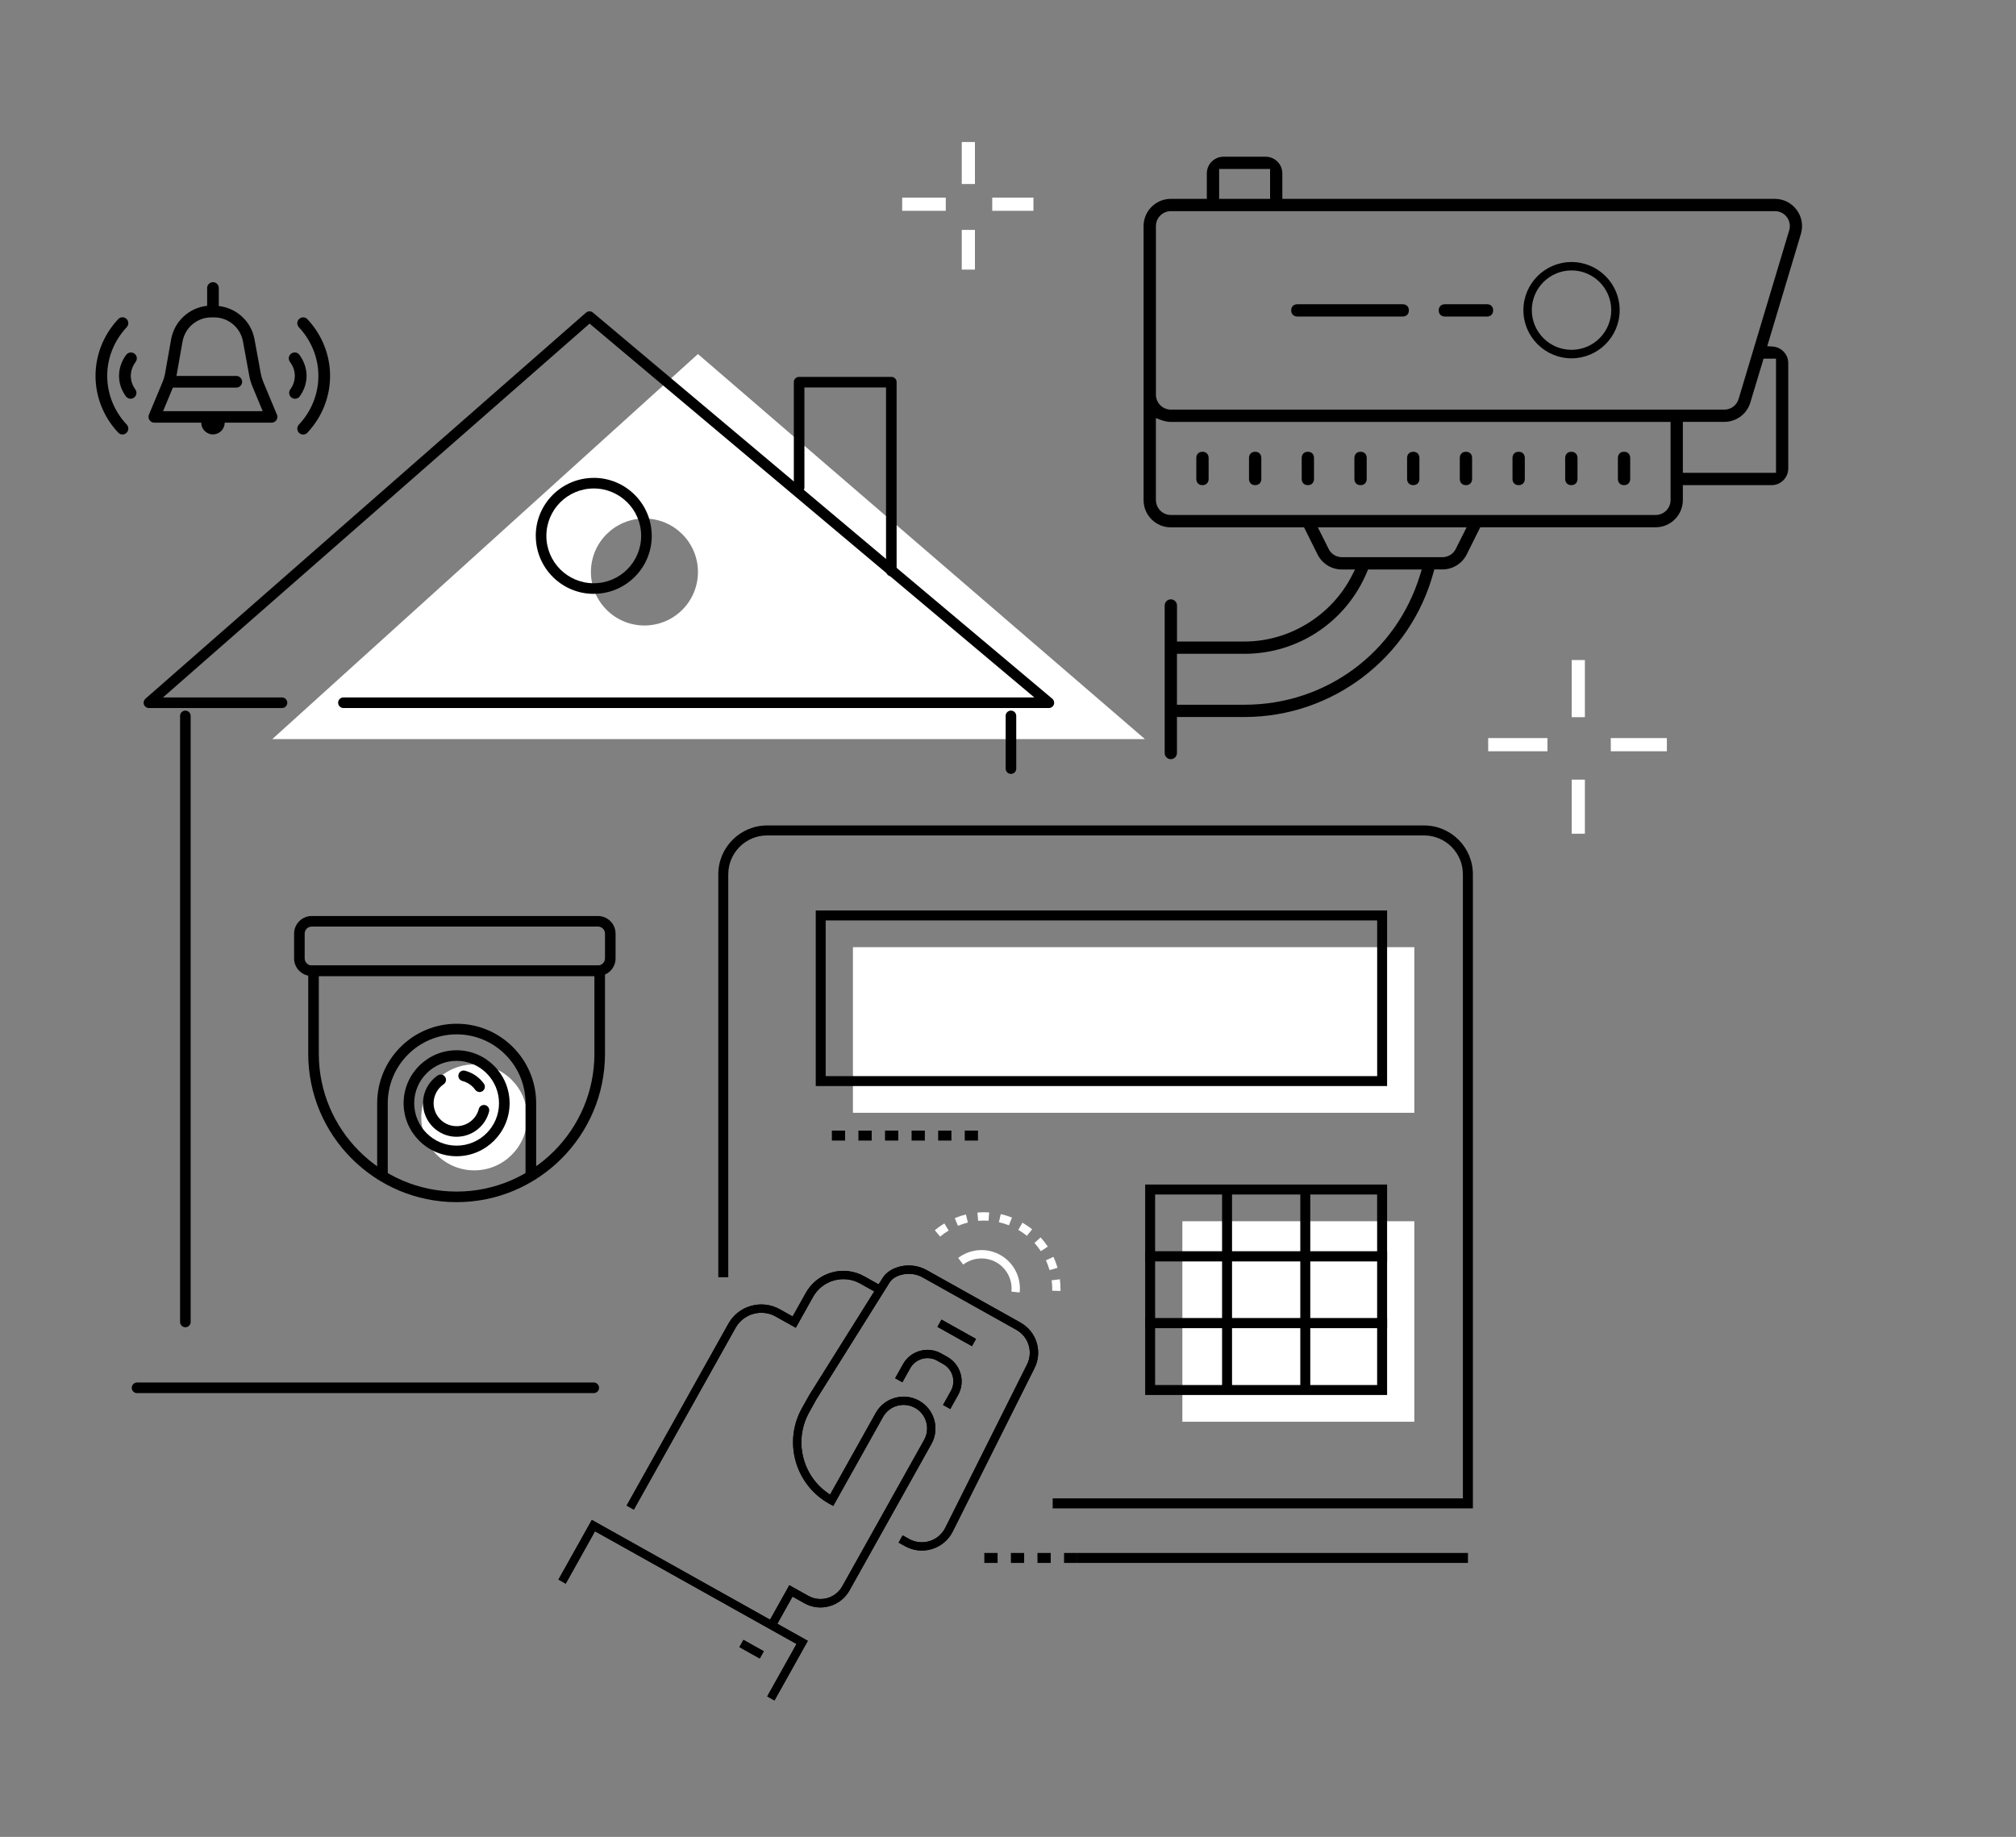 <?xml version="1.0" encoding="UTF-8"?>
<svg xmlns="http://www.w3.org/2000/svg" xmlns:xlink="http://www.w3.org/1999/xlink" id="uuid-bd73b2df-ebe2-47d6-bfee-56d56771c4d4" data-name="Layer 3" width="619" height="564" viewBox="0 0 619 564">
  <rect x="0" y="0" width="619" height="564" fill="#808080" stroke="none"/>
  <defs>
    <style>
      .uuid-80ec3057-a855-48ab-9e4e-7514fba7f991, .uuid-2355efc3-1f2b-4696-8168-b0b69857d3e1 {
        fill: none;
      }

      .uuid-a7839d51-f9e3-46d9-9f03-2e41849c838e {
        fill: #fff;
      }

      .uuid-6c707543-46f8-472e-ba68-f66897bc40b1 {
        clip-path: url(#uuid-a37084f3-3fe1-4378-8a0e-7de1a5d21028);
      }

      .uuid-2355efc3-1f2b-4696-8168-b0b69857d3e1 {
        clip-rule: evenodd;
      }

      .uuid-d8826237-734f-4555-8991-e0a962876a24 {
        clip-path: url(#uuid-d0595db4-1a9a-4d7a-b2b7-8ffc51e72844);
      }

      .uuid-868d5ddd-4602-4e42-a989-8f41c82b3cce {
        clip-path: url(#uuid-77983579-6deb-43ad-8074-fd2b7480aac8);
      }

      .uuid-1543d406-986a-4d32-9136-21d3733fdac6 {
        clip-path: url(#uuid-e0705bfc-e5d6-4b4b-8745-367a84aa0102);
      }

      .uuid-bbcdf1ed-d352-475c-b8f3-dd105ef933f7 {
        clip-path: url(#uuid-c00decc0-8953-4f98-a07d-871c3fccdb1f);
      }

      .uuid-a4c6959d-4af5-442f-86a4-dae297db56f1 {
        clip-path: url(#uuid-cb9eb601-f048-4c9f-9a82-545283ac76c8);
      }
    </style>
    <clipPath id="uuid-77983579-6deb-43ad-8074-fd2b7480aac8">
      <path class="uuid-2355efc3-1f2b-4696-8168-b0b69857d3e1" d="M291.77,432.62l-2.22-1.24,2.4-4.29c.8-1.42,.98-3.06,.54-4.62-.44-1.56-1.47-2.86-2.89-3.65l-1.87-1.05c-1.42-.8-3.06-.98-4.61-.54-1.56,.44-2.86,1.47-3.65,2.89l-2.4,4.29-2.22-1.24,2.4-4.29c1.12-2.01,2.97-3.47,5.18-4.09,2.21-.63,4.54-.35,6.55,.77l1.87,1.05c2.01,1.12,3.47,2.97,4.09,5.18,.62,2.22,.35,4.54-.77,6.55l-2.4,4.29h.01Z"></path>
    </clipPath>
    <clipPath id="uuid-d0595db4-1a9a-4d7a-b2b7-8ffc51e72844">
      <path class="uuid-2355efc3-1f2b-4696-8168-b0b69857d3e1" d="M194.62,463.51l-2.22-1.24,31.23-55.81c1.51-2.71,3.99-4.67,6.97-5.5,2.98-.84,6.12-.47,8.83,1.04l3.94,2.2,4.06-7.25c3.55-6.34,11.6-8.62,17.93-5.07l5.25,2.94-1.24,2.22-5.25-2.94c-5.11-2.86-11.6-1.02-14.47,4.09l-5.31,9.49-6.16-3.45c-2.12-1.19-4.56-1.47-6.89-.81-2.33,.66-4.26,2.18-5.45,4.3l-31.23,55.81h.01Z"></path>
    </clipPath>
    <clipPath id="uuid-cb9eb601-f048-4c9f-9a82-545283ac76c8">
      <path class="uuid-2355efc3-1f2b-4696-8168-b0b69857d3e1" d="M237.84,500.02l-2.22-1.24,6.74-12.05,5.84,3.26c1.78,1,3.84,1.24,5.81,.69,1.97-.55,3.6-1.85,4.6-3.63l25.13-44.93c.94-1.69,1.17-3.64,.65-5.5-.53-1.86-1.74-3.4-3.42-4.34-3.48-1.94-7.9-.7-9.84,2.78l-15.29,27.32-1.29-.71c-5.03-2.82-8.66-7.42-10.23-12.96-1.56-5.54-.88-11.37,1.94-16.4l2.27-4.05,22.54-35.96c2.18-3.44,8.4-5.16,13.46-2.33l28.79,16.11c5,2.79,6.88,8.98,4.27,14.09l-25.07,50.1c-1.32,2.6-3.59,4.5-6.38,5.35-2.79,.85-5.73,.53-8.27-.89l-1.96-1.09,1.24-2.22,1.96,1.09c1.93,1.08,4.17,1.32,6.28,.67,2.12-.65,3.84-2.09,4.84-4.06l25.07-50.1c1.98-3.88,.55-8.59-3.24-10.71l-28.79-16.11c-3.72-2.09-8.55-.9-10.06,1.47l-22.5,35.91-2.22,3.99c-2.48,4.44-3.09,9.57-1.71,14.45,1.28,4.54,4.14,8.37,8.09,10.88l14.02-25.07c2.63-4.71,8.62-6.39,13.32-3.76,2.28,1.28,3.92,3.36,4.64,5.88,.71,2.52,.4,5.15-.88,7.44l-25.13,44.93c-1.33,2.37-3.51,4.1-6.14,4.84-2.62,.74-5.38,.42-7.75-.92l-3.61-2.02-5.5,9.83v-.04Z"></path>
    </clipPath>
    <clipPath id="uuid-c00decc0-8953-4f98-a07d-871c3fccdb1f">
      <polygon class="uuid-2355efc3-1f2b-4696-8168-b0b69857d3e1" points="237.8 522.11 235.57 520.86 244.57 504.77 182.69 470.16 173.7 486.25 171.47 484.99 181.72 466.68 248.04 503.8 237.8 522.11"></polygon>
    </clipPath>
    <clipPath id="uuid-e0705bfc-e5d6-4b4b-8745-367a84aa0102">
      <rect class="uuid-80ec3057-a855-48ab-9e4e-7514fba7f991" x="229.5" y="502.78" width="2.55" height="7.16" transform="translate(-323.8 460.49) rotate(-60.77)"></rect>
    </clipPath>
    <clipPath id="uuid-a37084f3-3fe1-4378-8a0e-7de1a5d21028">
      <rect class="uuid-80ec3057-a855-48ab-9e4e-7514fba7f991" x="292.48" y="403.18" width="2.55" height="12.14" transform="translate(-206.83 465.76) rotate(-60.77)"></rect>
    </clipPath>
  </defs>
  <path d="M37.54,97.42c-.46,.01-.92,.2-1.25,.57-4.49,4.79-6.96,10.98-6.96,17.42s2.47,12.63,6.96,17.42c.35,.38,.84,.57,1.31,.57,.44,0,.89-.16,1.23-.49,.73-.67,.76-1.82,.08-2.55-3.87-4.11-5.99-9.43-5.99-14.95s2.13-10.84,5.99-14.95c.67-.73,.65-1.86-.08-2.55-.36-.34-.82-.5-1.29-.49h.01Z"></path>
  <path d="M50.09,126.21l2.99-7.2h19.48c1,0,1.79-.81,1.79-1.79s-.81-1.79-1.79-1.79h-18.39s.03-.08,.03-.11l1.85-10.45c.77-4.3,4.49-7.42,8.86-7.42h.84c4.34,0,8.06,3.1,8.85,7.38l1.94,10.56c.2,1.12,.54,2.24,.98,3.3l3.14,7.55h-30.57v-.03Zm34.94,1.11l-4.18-10.03c-.34-.84-.61-1.7-.77-2.58l-1.94-10.56c-1.01-5.5-5.51-9.57-10.96-10.19v-5.53c0-1-.81-1.79-1.79-1.79s-1.79,.81-1.79,1.79v5.47c-5.51,.58-10.07,4.73-11.06,10.31l-1.85,10.45c-.16,.9-.42,1.79-.78,2.64l-4.17,9.99c-.23,.55-.18,1.19,.16,1.69,.34,.5,.89,.8,1.5,.8h14.39c0,1.98,1.62,3.6,3.6,3.6s3.6-1.62,3.6-3.6h14.39c.61,0,1.16-.3,1.5-.8,.34-.5,.39-1.13,.16-1.69h0Z"></path>
  <path d="M93.13,97.44c-.46-.01-.92,.15-1.28,.49-.73,.67-.76,1.82-.08,2.55,3.86,4.11,5.99,9.43,5.99,14.95s-2.13,10.84-5.99,14.95c-.67,.73-.65,1.86,.08,2.55,.35,.32,.8,.49,1.23,.49,.49,0,.96-.19,1.31-.57,4.49-4.79,6.96-10.98,6.96-17.42s-2.47-12.63-6.96-17.42c-.34-.36-.8-.55-1.25-.57Z"></path>
  <path d="M39.94,108.24c-.46,.07-.89,.31-1.19,.7-1.44,1.94-2.2,4.17-2.2,6.45s.71,4.38,2.08,6.28c.35,.49,.9,.76,1.46,.76,.36,0,.73-.11,1.05-.34,.81-.58,1-1.7,.42-2.51-.93-1.31-1.4-2.71-1.4-4.18s.5-2.97,1.5-4.3c.59-.8,.43-1.93-.38-2.52-.39-.3-.88-.4-1.33-.32h0Z"></path>
  <path d="M90.73,108.24c-.46-.07-.93,.04-1.33,.34-.8,.59-.97,1.71-.38,2.52,1,1.33,1.5,2.79,1.5,4.3s-.47,2.89-1.4,4.18c-.58,.81-.39,1.93,.42,2.51,.32,.23,.69,.34,1.05,.34,.57,0,1.11-.26,1.46-.76,1.36-1.9,2.08-4.07,2.08-6.28s-.77-4.5-2.2-6.45c-.3-.4-.73-.65-1.19-.71h0Z"></path>
  <path d="M398.38,97.19c-1.17,0-1.93-.74-1.93-1.89s.76-1.89,1.93-1.89h32.28c1.17,0,1.93,.74,1.93,1.89s-.76,1.89-1.93,1.89h-32.28Zm45.3,0c-1.17,0-1.93-.74-1.93-1.89s.76-1.89,1.93-1.89h12.86c1.17,0,1.93,.74,1.93,1.89s-.76,1.89-1.93,1.89h-12.86Zm38.85-14.16c-6.73,0-12.2,5.47-12.2,12.19s5.47,12.19,12.2,12.19,12.19-5.47,12.19-12.19-5.47-12.19-12.19-12.19Zm0,26.99c-8.14,0-14.78-6.63-14.78-14.79s6.63-14.78,14.78-14.78,14.78,6.63,14.78,14.78-6.63,14.79-14.78,14.79Zm-113.32,38.94c-1.31,0-1.89-.94-1.89-1.89v-6.47c0-.94,.58-1.89,1.89-1.89s1.89,.94,1.89,1.89v6.47c0,.94-.58,1.89-1.89,1.89Zm16.18,0c-1.31,0-1.89-.94-1.89-1.89v-6.47c0-.94,.58-1.89,1.89-1.89s1.89,.94,1.89,1.89v6.47c0,.94-.58,1.89-1.89,1.89Zm16.18,0c-1.31,0-1.89-.94-1.89-1.89v-6.47c0-.94,.58-1.89,1.89-1.89s1.89,.94,1.89,1.89v6.47c0,.94-.58,1.89-1.89,1.89Zm16.18,0c-1.31,0-1.89-.94-1.89-1.89v-6.47c0-.94,.58-1.89,1.89-1.89s1.89,.94,1.89,1.89v6.47c0,.94-.58,1.89-1.89,1.89Zm16.18,0c-1.31,0-1.89-.94-1.89-1.89v-6.47c0-.94,.58-1.89,1.89-1.89s1.89,.94,1.89,1.89v6.47c0,.94-.58,1.89-1.89,1.89Zm16.18,0c-1.31,0-1.89-.94-1.89-1.89v-6.47c0-.94,.58-1.89,1.89-1.89s1.89,.94,1.89,1.89v6.47c0,.94-.58,1.89-1.89,1.89Zm16.18,0c-1.31,0-1.89-.94-1.89-1.89v-6.47c0-.94,.58-1.89,1.89-1.89s1.89,.94,1.89,1.89v6.47c0,.94-.58,1.89-1.89,1.89Zm16.18,0c-1.31,0-1.89-.94-1.89-1.89v-6.47c0-.94,.58-1.89,1.89-1.89s1.89,.94,1.89,1.89v6.47c0,.94-.58,1.89-1.89,1.89Zm16.18,0c-1.31,0-1.89-.94-1.89-1.89v-6.47c0-.94,.58-1.89,1.89-1.89s1.89,.94,1.89,1.89v6.47c0,.94-.58,1.89-1.89,1.89Zm-124.32-87.91h15.64v-9.17h-15.64v9.17Zm-14.83,3.78c-2.53,0-4.58,2.06-4.58,4.58v51.78c0,2.52,2.06,4.58,4.58,4.58h169.93c2.05,0,3.82-1.32,4.4-3.28l15.53-51.76c.42-1.4,.15-2.89-.71-4.05-.85-1.17-2.2-1.85-3.68-1.85h-185.47Zm157.22,80.35h28.59v-35.06h-3.82l-4.05,13.44c-1.07,3.57-4.29,5.97-8.01,5.97h-12.72v15.64Zm-161.8,8.36c0,2.52,2.06,4.58,4.58,4.58h148.86c2.52,0,4.58-2.06,4.58-4.58v-24h-153.44c-.9,0-1.83-.18-2.78-.51l-1.81-.66v25.17Zm53.03,15.01c.77,1.55,2.33,2.52,4.09,2.52h30.85c1.75,0,3.32-.97,4.09-2.53l3.33-6.63h-45.68l3.33,6.65Zm-46.56,47.83h20.76c24.93,0,46.57-15.99,53.85-39.79l.54-1.74h-16.48l-.35,.82c-6.36,15.22-21.1,25.07-37.57,25.07h-20.76v15.64Zm-1.89,16.72c-1.04,0-1.89-.85-1.89-1.89v-45.3c0-1.04,.85-1.89,1.89-1.89s1.89,.85,1.89,1.89v11.06h20.76c13.7,0,26.62-7.91,32.89-20.14l1.01-1.97h-4.02c-3.18,0-6.05-1.77-7.48-4.61l-4.15-8.33h-40.91c-4.61,0-8.36-3.75-8.36-8.36V69.42c0-4.61,3.75-8.36,8.36-8.36h11.06v-7.82c0-2.83,2.29-5.12,5.12-5.12h12.94c2.83,0,5.12,2.29,5.12,5.12v7.82h151.22c2.66,0,5.11,1.23,6.7,3.37,1.59,2.13,2.06,4.83,1.31,7.38l-10.34,34.48,1.69,.11c2.67,.18,4.76,2.41,4.76,5.08v32.36c0,2.83-2.29,5.12-5.12,5.12h-27.24v4.58c0,4.61-3.75,8.36-8.36,8.36h-53.85l-4.15,8.33c-1.44,2.85-4.3,4.61-7.48,4.61h-2.48l-.27,1c-7.08,26.09-30.92,44.31-57.98,44.31h-20.76v11.06c0,1.04-.85,1.89-1.89,1.89h.03Z"></path>
  <path d="M42.08,427.74H182.31v-3.25H42.08v3.25Zm140.23,0c.9,0,1.63-.73,1.63-1.63s-.73-1.63-1.63-1.63v3.25Zm-140.23-3.25c-.9,0-1.63,.73-1.63,1.63s.73,1.63,1.63,1.63v-3.25Z"></path>
  <path class="uuid-a7839d51-f9e3-46d9-9f03-2e41849c838e" d="M197.87,192.05c-9.07,0-16.43-7.35-16.43-16.42s7.35-16.42,16.43-16.42,16.43,7.35,16.43,16.42-7.35,16.42-16.43,16.42Zm16.43-83.35L83.6,226.94H351.55L214.29,108.7Z"></path>
  <path d="M58.54,405.89V219.81h-3.25v186.07h3.25Zm0-186.07c0-.9-.73-1.63-1.63-1.63s-1.63,.73-1.63,1.63h3.25Zm-3.25,186.07c0,.9,.73,1.63,1.63,1.63s1.63-.73,1.63-1.63h-3.25Z"></path>
  <path d="M322.05,214.14H105.45v3.25h216.6v-3.25ZM179.96,98.47l141.05,118.55,2.09-2.49L182.05,95.97l-2.09,2.49ZM46.79,216.99L182.07,98.44l-2.14-2.45L44.65,214.54l2.14,2.45Zm39.78-2.85H45.72v3.25h40.86v-3.25Zm18.88,0c-.9,0-1.63,.73-1.63,1.63s.73,1.63,1.63,1.63v-3.25Zm216.6,1.63v1.63c.68,0,1.29-.43,1.53-1.07,.23-.64,.04-1.36-.48-1.8l-1.05,1.25ZM181,97.22l1.05-1.25c-.62-.52-1.52-.51-2.12,.02l1.07,1.22ZM45.72,215.77l-1.07-1.22c-.51,.45-.69,1.16-.45,1.8,.24,.63,.85,1.05,1.52,1.05v-1.63Zm40.86,1.63c.9,0,1.63-.73,1.63-1.63s-.73-1.63-1.63-1.63v3.25Z"></path>
  <path d="M272.05,117.34v57.98h3.25v-57.98h-3.25Zm-26.69,1.63h28.32v-3.25h-28.32v3.25Zm1.63,30.73v-32.36h-3.25v32.36h3.25Zm25.06,25.62c0,.9,.73,1.63,1.63,1.63s1.63-.73,1.63-1.63h-3.25Zm1.63-57.98h1.63c0-.9-.73-1.63-1.63-1.63v1.63Zm-28.32,0v-1.63c-.9,0-1.63,.73-1.63,1.63h1.63Zm-1.63,32.36c0,.9,.73,1.63,1.63,1.63s1.63-.73,1.63-1.63h-3.25Z"></path>
  <path d="M182.31,149.98c8.04,0,14.55,6.52,14.55,14.55h3.25c0-9.83-7.97-17.81-17.81-17.81v3.25Zm-14.55,14.55c0-8.04,6.52-14.55,14.55-14.55v-3.25c-9.83,0-17.81,7.97-17.81,17.81h3.25Zm14.55,14.55c-8.04,0-14.55-6.52-14.55-14.55h-3.25c0,9.83,7.97,17.81,17.81,17.81v-3.25Zm14.55-14.55c0,8.04-6.52,14.55-14.55,14.55v3.25c9.83,0,17.81-7.97,17.81-17.81h-3.25Z"></path>
  <path d="M308.78,219.81v16.18h3.25v-16.18h-3.25Zm0,16.18c0,.9,.73,1.63,1.63,1.63s1.63-.73,1.63-1.63h-3.25Zm3.25-16.18c0-.9-.73-1.63-1.63-1.63s-1.63,.73-1.63,1.63h3.25Z"></path>
  <path d="M291.77,432.62l-2.22-1.24,2.4-4.29c.8-1.42,.98-3.06,.54-4.62-.44-1.56-1.47-2.86-2.89-3.65l-1.87-1.05c-1.42-.8-3.06-.98-4.61-.54-1.56,.44-2.86,1.47-3.65,2.89l-2.4,4.29-2.22-1.24,2.4-4.29c1.12-2.01,2.97-3.47,5.18-4.09,2.21-.63,4.54-.35,6.55,.77l1.87,1.05c2.01,1.12,3.47,2.97,4.09,5.18,.62,2.22,.35,4.54-.77,6.55l-2.4,4.29h.01Z"></path>
  <g class="uuid-868d5ddd-4602-4e42-a989-8f41c82b3cce">
    <path d="M291.76,433.71h.01v-2.17h-.01v2.17Zm1.45-5.9l-2.4,4.29,1.89,1.06,2.4-4.29-1.89-1.06Zm.67-5.73c.54,1.95,.31,3.98-.67,5.73l1.9,1.06c1.26-2.26,1.56-4.87,.87-7.37l-2.09,.58Zm-3.57-4.52c1.76,.98,3.03,2.59,3.57,4.52l2.09-.59c-.7-2.49-2.34-4.57-4.6-5.83l-1.06,1.9Zm-1.88-1.05l1.87,1.05,1.06-1.89-1.87-1.05-1.06,1.89Zm-5.72-.67c1.93-.55,3.96-.31,5.73,.67l1.06-1.9c-2.26-1.26-4.89-1.58-7.38-.86l.6,2.09Zm-4.53,3.57c.98-1.76,2.59-3.03,4.52-3.57l-.59-2.09c-2.49,.7-4.57,2.34-5.83,4.6l1.9,1.06Zm-2.4,4.29l2.4-4.29-1.89-1.06-2.4,4.29,1.89,1.06Zm1.81-.24l-2.22-1.24-1.06,1.89,2.22,1.24,1.06-1.89Zm.93-3.87l-2.4,4.29,1.89,1.06,2.4-4.29-1.89-1.06Zm4.3-3.4c-1.84,.52-3.37,1.73-4.3,3.4l1.89,1.06c.66-1.17,1.72-2.01,3.01-2.37l-.59-2.09Zm5.44,.64c-1.67-.94-3.61-1.16-5.44-.64l.6,2.09c1.27-.37,2.62-.21,3.78,.44l1.06-1.89Zm1.87,1.05l-1.87-1.05-1.06,1.89,1.87,1.05,1.06-1.89Zm3.4,4.3c-.52-1.84-1.73-3.37-3.4-4.3l-1.06,1.89c1.17,.66,2.01,1.72,2.37,3.01l2.09-.59Zm-.64,5.45c.94-1.67,1.16-3.61,.64-5.45l-2.09,.59c.37,1.29,.21,2.64-.44,3.8l1.89,1.06Zm-2.4,4.29l2.4-4.29-1.89-1.06-2.4,4.29,1.89,1.06Zm1.81-.24l-2.22-1.24-1.06,1.89,2.22,1.24,1.06-1.89Zm-.54,.95l-.95-.53-.9,1.61h1.85v-1.08Zm2.4-4.29l.95,.53h0s-.95-.53-.95-.53Zm.77-6.55l1.04-.29h0s-1.04,.29-1.04,.29Zm-4.09-5.18l-.53,.95h0s.53-.95,.53-.95Zm-1.87-1.05l.53-.95h0s-.53,.95-.53,.95Zm-6.55-.77l.29,1.04h0s-.3-1.04-.3-1.04Zm-5.18,4.09l.95,.53h0s-.95-.53-.95-.53Zm-2.4,4.29l-.95-.53-.53,.95,.95,.53,.53-.95Zm2.22,1.24l-.53,.95,.95,.53,.53-.95-.95-.53Zm2.4-4.29l-.95-.53h0s.95,.53,.95,.53Zm3.65-2.89l.3,1.04h0s-.3-1.04-.3-1.04Zm4.61,.54l-.53,.95h0s.53-.95,.53-.95Zm1.87,1.05l.53-.95h0s-.53,.95-.53,.95Zm2.35,8.28l-.95-.53h0s.95,.53,.95,.53Zm-2.4,4.29l-.95-.53-.53,.95,.95,.53,.53-.95Zm2.22,1.24v1.08h4.17l-3.64-2.03-.53,.95Z"></path>
  </g>
  <path d="M194.62,463.51l-2.22-1.24,31.23-55.81c1.51-2.71,3.99-4.67,6.97-5.5,2.98-.84,6.12-.47,8.83,1.04l3.94,2.2,4.06-7.25c3.55-6.34,11.6-8.62,17.93-5.07l5.25,2.94-1.24,2.22-5.25-2.94c-5.11-2.86-11.6-1.02-14.47,4.09l-5.31,9.49-6.16-3.45c-2.12-1.19-4.56-1.47-6.89-.81-2.33,.66-4.26,2.18-5.45,4.3l-31.23,55.81h.01Z"></path>
  <g class="uuid-d8826237-734f-4555-8991-e0a962876a24">
    <path d="M195.37,464.3h.01s-1.53-1.55-1.53-1.55h-.01s1.53,1.55,1.53,1.55Zm29.52-57.11l-31.23,55.81,1.89,1.06,31.23-55.81-1.89-1.06Zm6.1-4.82c-2.61,.74-4.77,2.45-6.1,4.81l1.89,1.06c1.05-1.87,2.74-3.21,4.8-3.79l-.59-2.09Zm7.72,.91c-2.37-1.33-5.11-1.65-7.72-.91l.59,2.09c2.06-.58,4.2-.33,6.06,.71l1.06-1.89Zm6.16,3.45l-6.16-3.45-1.06,1.89,6.16,3.45,1.06-1.89Zm3.84-9.08l-5.31,9.49,1.89,1.06,5.31-9.49-1.89-1.06Zm15.94-4.5c-5.63-3.15-12.78-1.13-15.94,4.5l1.89,1.06c2.58-4.59,8.41-6.24,12.99-3.67l1.06-1.89Zm5.25,2.94l-5.25-2.94-1.06,1.89,5.25,2.94,1.06-1.89Zm-.24-1.81l-1.24,2.22,1.89,1.06,1.24-2.22-1.89-1.06Zm-4.83-1.46l5.25,2.94,1.06-1.89-5.25-2.94-1.06,1.89Zm-16.46,4.65c3.25-5.82,10.64-7.91,16.46-4.65l1.06-1.89c-6.86-3.84-15.57-1.37-19.41,5.49l1.89,1.06Zm-4.06,7.25l4.06-7.25-1.89-1.06-4.06,7.25,1.89,1.06Zm-5.41-1.78l3.94,2.2,1.06-1.89-3.94-2.2-1.06,1.89Zm-8.01-.94c2.71-.76,5.55-.43,8.01,.94l1.06-1.9c-2.96-1.65-6.4-2.05-9.65-1.14l.59,2.09Zm-6.32,4.98c1.37-2.46,3.61-4.23,6.32-4.98l-.59-2.09c-3.26,.91-5.97,3.05-7.63,6.02l1.9,1.06Zm-31.23,55.81l31.23-55.81-1.89-1.06-31.23,55.81,1.89,1.06Zm1.81-.24l-2.22-1.24-1.06,1.89,2.22,1.24,1.06-1.89Zm-.54,.96l-.95-.53,1.71,1.3-.77-.77Zm31.23-55.81l-.95-.53h0s.95,.53,.95,.53Zm12.34-3.49l-.53,.95h0s.53-.95,.53-.95Zm6.16,3.45l-.53,.95,.95,.53,.53-.95-.95-.53Zm5.31-9.49l-.95-.53h0s.95,.53,.95,.53Zm14.47-4.09l.53-.95h0s-.53,.95-.53,.95Zm5.25,2.94l-.53,.95,.95,.53,.53-.95-.95-.53Zm1.24-2.22l.95,.53,.53-.95-.94-.53-.53,.95Zm-5.25-2.94l.53-.95h0s-.53,.95-.53,.95Zm-17.93,5.07l-.95-.53h0s.95,.53,.95,.53Zm-4.06,7.25l-.53,.95,.95,.53,.53-.95-.95-.53Zm-3.94-2.2l.53-.95h0s-.53,.95-.53,.95Zm-15.8,4.46l.95,.53h0s-.95-.53-.95-.53Zm-31.23,55.81l-.95-.53-.53,.95,.95,.53,.53-.95Zm2.22,1.24l.77,.77,1.02-1.02-1.26-.7-.53,.95Z"></path>
  </g>
  <path d="M237.84,500.02l-2.22-1.24,6.74-12.05,5.84,3.26c1.78,1,3.84,1.24,5.81,.69,1.97-.55,3.6-1.85,4.6-3.63l25.13-44.93c.94-1.69,1.17-3.64,.65-5.5-.53-1.86-1.74-3.4-3.42-4.34-3.48-1.94-7.9-.7-9.84,2.78l-15.29,27.32-1.29-.71c-5.03-2.82-8.66-7.42-10.23-12.96-1.56-5.54-.88-11.37,1.94-16.4l2.27-4.05,22.54-35.96c2.18-3.44,8.4-5.16,13.46-2.33l28.79,16.11c5,2.79,6.88,8.98,4.27,14.09l-25.07,50.1c-1.32,2.6-3.59,4.5-6.38,5.35-2.79,.85-5.73,.53-8.27-.89l-1.96-1.09,1.24-2.22,1.96,1.09c1.93,1.08,4.17,1.32,6.28,.67s3.84-2.09,4.84-4.06l25.07-50.1c1.98-3.88,.55-8.59-3.24-10.71l-28.79-16.11c-3.72-2.09-8.55-.9-10.06,1.47l-22.5,35.91-2.22,3.99c-2.48,4.44-3.09,9.57-1.71,14.45,1.28,4.54,4.14,8.37,8.09,10.88l14.02-25.07c2.63-4.71,8.62-6.39,13.32-3.76,2.28,1.28,3.92,3.36,4.64,5.88,.71,2.52,.4,5.15-.88,7.44l-25.13,44.93c-1.33,2.37-3.51,4.1-6.14,4.84-2.62,.74-5.38,.42-7.75-.92l-3.61-2.02-5.5,9.83v-.04Z"></path>
  <g class="uuid-a4c6959d-4af5-442f-86a4-dae297db56f1">
    <path d="M238.85,500.4v-.04s-2.04-.69-2.04-.69v.04s2.04,.69,2.04,.69Zm3.53-10.7l-5.5,9.83,1.89,1.06,5.5-9.83-1.89-1.06Zm5.09,1.61l-3.61-2.02-1.06,1.89,3.61,2.02,1.06-1.89Zm6.93,.82c-2.34,.66-4.8,.37-6.93-.82l-1.06,1.89c2.63,1.48,5.69,1.84,8.58,1.02l-.59-2.09Zm5.49-4.33c-1.2,2.13-3.13,3.67-5.48,4.33l.59,2.09c2.91-.82,5.31-2.73,6.79-5.35l-1.89-1.06Zm25.13-44.93l-25.13,44.93,1.89,1.06,25.13-44.93-1.89-1.06Zm.78-6.62c.64,2.24,.36,4.58-.78,6.62l1.89,1.06c1.42-2.54,1.77-5.47,.97-8.27l-2.09,.59Zm-4.13-5.23c2.03,1.14,3.49,2.98,4.13,5.23l2.09-.59c-.79-2.8-2.62-5.11-5.15-6.53l-1.06,1.89Zm-11.84,3.35c2.34-4.18,7.66-5.68,11.85-3.34l1.06-1.89c-5.23-2.92-11.88-1.05-14.8,4.18l1.89,1.06Zm-14.02,25.07l14.02-25.07-1.89-1.06-14.02,25.07,1.89,1.06Zm-10.08-11.12c1.35,4.8,4.38,8.85,8.55,11.5l1.16-1.83c-3.73-2.36-6.42-5.97-7.63-10.26l-2.09,.59Zm1.81-15.28c-2.62,4.69-3.26,10.12-1.81,15.28l2.09-.59c-1.3-4.6-.73-9.45,1.62-13.63l-1.89-1.06Zm2.22-3.99l-2.22,3.99,1.9,1.06,2.22-3.99-1.9-1.06Zm22.53-35.95l-22.5,35.91,1.84,1.15,22.5-35.91-1.84-1.15Zm11.51-1.84c-2.11-1.18-4.51-1.43-6.58-1.06-2.04,.36-3.95,1.36-4.92,2.89l1.83,1.16c.54-.84,1.79-1.62,3.48-1.92,1.65-.29,3.53-.09,5.14,.82l1.06-1.89Zm28.79,16.11l-28.79-16.11-1.06,1.89,28.79,16.11,1.06-1.89Zm3.67,12.15c2.25-4.4,.63-9.74-3.67-12.15l-1.06,1.89c3.28,1.83,4.52,5.9,2.8,9.27l1.93,.99Zm-25.06,50.1l25.07-50.1-1.94-.97-25.07,50.1,1.94,.97Zm-5.49,4.61c2.4-.73,4.36-2.37,5.49-4.61l-1.94-.98c-.86,1.7-2.35,2.95-4.19,3.51l.63,2.07Zm-7.13-.76c2.19,1.22,4.73,1.5,7.13,.76l-.63-2.07c-1.83,.56-3.77,.35-5.44-.58l-1.06,1.89Zm-1.95-1.09l1.96,1.09,1.06-1.89-1.96-1.09-1.06,1.89Zm.24,1.81l1.24-2.22-1.89-1.06-1.24,2.22,1.89,1.06Zm1.54-.38l-1.96-1.09-1.06,1.89,1.96,1.09,1.06-1.89Zm7.42,.8c-2.51,.76-5.14,.47-7.42-.8l-1.06,1.89c2.79,1.56,6.04,1.92,9.11,.98l-.63-2.08Zm5.73-4.81c-1.19,2.34-3.22,4.04-5.73,4.81l.63,2.08c3.07-.94,5.57-3.03,7.03-5.9l-1.93-.98Zm25.06-50.1l-25.07,50.1,1.94,.97,25.07-50.1-1.94-.97Zm-3.83-12.66c4.49,2.51,6.17,8.06,3.84,12.65l1.93,.98c2.87-5.63,.8-12.45-4.71-15.53l-1.06,1.89Zm-28.79-16.11l28.79,16.11,1.06-1.89-28.79-16.11-1.06,1.89Zm-12.01,1.97c.9-1.41,2.7-2.57,4.95-3.04,2.23-.46,4.78-.21,7.06,1.07l1.06-1.89c-2.78-1.56-5.87-1.86-8.55-1.3-2.67,.55-5.06,1.97-6.35,4l1.83,1.16Zm-22.54,35.96l22.54-35.96-1.84-1.15-22.54,35.96,1.84,1.15Zm-2.24,4l2.27-4.05-1.89-1.06-2.27,4.05,1.89,1.06Zm-1.84,15.57c-1.49-5.26-.83-10.79,1.84-15.57l-1.89-1.06c-2.96,5.28-3.68,11.4-2.04,17.22l2.09-.59Zm9.72,12.31c-4.78-2.68-8.22-7.04-9.72-12.31l-2.09,.59c1.66,5.82,5.47,10.65,10.75,13.61l1.06-1.89Zm1.29,.71l-1.29-.71-1.05,1.9,1.29,.71,1.05-1.9Zm13.82-26.9l-15.29,27.32,1.89,1.06,15.29-27.32-1.89-1.06Zm11.32-3.2c-4-2.23-9.08-.81-11.32,3.2l1.89,1.06c1.65-2.95,5.41-4.01,8.37-2.36l1.06-1.89Zm3.94,4.99c-.6-2.14-2-3.91-3.94-4.99l-1.06,1.89c1.43,.8,2.46,2.11,2.91,3.69l2.09-.59Zm-.74,6.33c1.08-1.94,1.35-4.19,.74-6.33l-2.09,.59c.45,1.58,.25,3.24-.55,4.68l1.89,1.06Zm-25.13,44.93l25.13-44.93-1.89-1.06-25.13,44.93,1.89,1.06Zm-5.25,4.14c2.25-.63,4.11-2.11,5.25-4.14l-1.89-1.06c-.86,1.53-2.26,2.64-3.94,3.11l.59,2.09Zm-6.64-.79c2.03,1.14,4.39,1.42,6.64,.79l-.59-2.09c-1.69,.48-3.46,.27-4.99-.59l-1.06,1.89Zm-5.84-3.26l5.84,3.26,1.06-1.89-5.84-3.26-1.06,1.89Zm-5.27,11.64l6.74-12.05-1.89-1.06-6.74,12.05,1.89,1.06Zm1.81-.24l-2.22-1.24-1.06,1.89,2.22,1.24,1.06-1.89Zm-.54,.99l-1.03-.34,1.98,.87-.95-.53Zm5.5-9.83l.53-.95-.95-.53-.53,.95,.95,.53Zm3.61,2.02l.53-.95h0s-.53,.95-.53,.95Zm7.75,.92l-.29-1.04h0s.3,1.04,.3,1.04Zm6.14-4.84l.95,.53h0s-.95-.53-.95-.53Zm25.13-44.93l.95,.53h0s-.95-.53-.95-.53Zm-3.76-13.32l.53-.95h0s-.53,.95-.53,.95Zm-13.32,3.76l.95,.53h0s-.95-.53-.95-.53Zm-14.02,25.07l-.58,.92,.97,.61,.56-1-.95-.53Zm-8.09-10.88l-1.04,.29h0s1.04-.29,1.04-.29Zm1.71-14.45l.95,.53h0s-.95-.53-.95-.53Zm2.22-3.99l-.92-.58v.02s-.03,.02-.03,.02l.95,.53Zm22.5-35.91l-.92-.58h0s.92,.58,.92,.58Zm10.06-1.47l-.53,.95h0s.53-.95,.53-.95Zm28.79,16.11l-.53,.95h0s.53-.95,.53-.95Zm3.24,10.71l-.97-.49h0s.97,.49,.97,.49Zm-25.07,50.1l.97,.49h0s-.97-.49-.97-.49Zm-11.12,3.38l.53-.95h0s-.53,.95-.53,.95Zm-1.96-1.09l.53-.95-.95-.53-.53,.95,.95,.53Zm-1.24,2.22l-.95-.53-.53,.95,.95,.53,.53-.95Zm1.96,1.09l-.53,.95h0s.53-.95,.53-.95Zm14.64-4.46l.97,.49h0s-.97-.49-.97-.49Zm25.07-50.1l-.97-.49h0s.97,.49,.97,.49Zm-4.27-14.09l-.53,.95h0s.53-.95,.53-.95Zm-28.79-16.11l-.53,.95h0s.53-.95,.53-.95Zm-13.46,2.33l-.92-.58h0s.92,.58,.92,.58Zm-22.54,35.96l-.92-.58v.02s-.03,.02-.03,.02l.95,.53Zm-2.27,4.05l.95,.53h0s-.95-.53-.95-.53Zm-1.94,16.4l-1.04,.29h0s1.04-.29,1.04-.29Zm10.23,12.96l-.53,.95h0s.52-.95,.52-.95Zm1.29,.71l-.52,.95,.94,.52,.53-.94-.95-.53Zm15.29-27.32l.95,.53h0s-.95-.53-.95-.53Zm9.84-2.78l.53-.95h0s-.53,.95-.53,.95Zm2.78,9.84l-.95-.53h0s.95,.53,.95,.53Zm-25.13,44.93l.95,.53h0s-.95-.53-.95-.53Zm-10.41,2.94l.53-.95h0s-.53,.95-.53,.95Zm-5.84-3.26l.53-.95-.95-.53-.53,.95,.95,.53Zm-6.74,12.05l-.95-.53-.53,.95,.95,.53,.53-.95Zm2.22,1.24l1.03,.34,.28-.85-.78-.44-.53,.95Z"></path>
  </g>
  <polygon points="237.8 522.11 235.57 520.86 244.57 504.77 182.69 470.16 173.7 486.25 171.47 484.99 181.72 466.68 248.04 503.8 237.8 522.11"></polygon>
  <g class="uuid-bbcdf1ed-d352-475c-b8f3-dd105ef933f7">
    <path d="M247.1,503.27l-10.25,18.31,1.89,1.06,10.25-18.31-1.89-1.06Zm-65.91-35.64l66.33,37.12,1.06-1.89-66.33-37.12-1.06,1.89Zm-8.77,17.89l10.25-18.31-1.89-1.06-10.25,18.31,1.89,1.06Zm1.81-.22l-2.22-1.25-1.07,1.89,2.22,1.25,1.07-1.89Zm7.51-15.67l-8.99,16.09,1.89,1.06,8.99-16.09-1.89-1.06Zm63.35,34.19l-61.88-34.61-1.06,1.89,61.88,34.61,1.06-1.89Zm-8.58,17.56l8.99-16.09-1.89-1.06-8.99,16.09,1.89,1.06Zm1.81-.22l-2.22-1.25-1.07,1.89,2.22,1.25,1.07-1.89Zm9.71-17.37l.95,.53,.53-.95-.95-.53-.53,.95Zm-66.33-37.12l.53-.95-.95-.53-.53,.95,.95,.53Zm-10.25,18.31l-.95-.53-.53,.94,.94,.53,.53-.95Zm2.22,1.25l-.53,.95,.95,.53,.53-.95-.95-.53Zm8.99-16.09l.53-.95-.95-.53-.53,.95,.95,.53Zm61.88,34.61l.95,.53,.53-.95-.95-.53-.53,.95Zm-8.99,16.09l-.95-.53-.53,.94,.94,.53,.53-.95Zm2.22,1.25l-.53,.95,.95,.53,.53-.95-.95-.53Z"></path>
  </g>
  <rect x="229.5" y="502.78" width="2.55" height="7.16" transform="translate(-323.8 460.49) rotate(-60.77)"></rect>
  <g class="uuid-1543d406-986a-4d32-9136-21d3733fdac6">
    <path d="M233.81,508.27l-6.25-3.5-1.06,1.89,6.25,3.5,1.06-1.89Zm-.23-1.81l-1.24,2.22,1.89,1.06,1.24-2.22-1.89-1.06Zm-5.83-2.02l6.25,3.5,1.06-1.89-6.25-3.5-1.06,1.89Zm.23,1.81l1.24-2.22-1.89-1.06-1.24,2.22,1.89,1.06Zm5.3,2.97l-.53,.95,.95,.53,.53-.95-.95-.53Zm1.24-2.22l.95,.53,.53-.95-.95-.53-.53,.95Zm-6.25-3.5l.53-.95-.95-.53-.53,.95,.95,.53Zm-1.24,2.22l-.95-.53-.53,.95,.95,.53,.53-.95Z"></path>
  </g>
  <rect x="292.48" y="403.18" width="2.55" height="12.14" transform="translate(-206.83 465.76) rotate(-60.77)"></rect>
  <g class="uuid-6c707543-46f8-472e-ba68-f66897bc40b1">
    <path d="M298.96,412.38l-10.59-5.93-1.06,1.89,10.59,5.93,1.06-1.89Zm-.23-1.81l-1.24,2.22,1.89,1.06,1.24-2.22-1.89-1.06Zm-10.17-4.45l10.59,5.93,1.06-1.89-10.59-5.93-1.06,1.89Zm.23,1.81l1.24-2.22-1.89-1.06-1.24,2.22,1.89,1.06Zm9.64,5.4l-.53,.95,.95,.53,.53-.95-.95-.53Zm1.24-2.22l.95,.53,.53-.95-.95-.53-.53,.95Zm-10.59-5.93l.53-.95-.95-.53-.53,.95,.95,.53Zm-1.24,2.22l-.95-.53-.53,.95,.95,.53,.53-.95Z"></path>
  </g>
  <path class="uuid-a7839d51-f9e3-46d9-9f03-2e41849c838e" d="M300.33,374.85l-.22-2.55c.69-.05,1.38-.09,2.08-.09,.5,0,1.01,.01,1.52,.05l-.18,2.55c-.46-.03-.92-.04-1.39-.04-.61,0-1.21,.03-1.82,.08Zm9.44,1.36c-1-.39-2.02-.7-3.06-.94l.57-2.49c1.16,.26,2.32,.62,3.44,1.05l-.93,2.37h-.01Zm-15.64,.16l-.97-2.36c1.11-.46,2.25-.84,3.41-1.12l.61,2.48c-1.04,.26-2.06,.59-3.05,1Zm21.17,3.06c-.82-.66-1.71-1.28-2.64-1.81l1.28-2.21c1.04,.61,2.04,1.28,2.97,2.04l-1.6,1.98Zm-26.64,.26l-1.63-1.96c.92-.77,1.9-1.47,2.93-2.09l1.32,2.18c-.92,.55-1.79,1.19-2.6,1.86h-.01Zm30.93,4.48c-.59-.89-1.25-1.74-1.97-2.53l1.89-1.71c.81,.88,1.55,1.83,2.21,2.83l-2.13,1.4h0Zm2.67,5.81c-.3-1.02-.67-2.04-1.12-3.01l2.32-1.07c.5,1.09,.92,2.22,1.25,3.37l-2.45,.7Zm3.37,6.4l-2.55-.07v-.53c0-.89-.05-1.79-.18-2.67l2.53-.32c.12,.98,.19,2,.19,2.99v.59Z"></path>
  <path class="uuid-a7839d51-f9e3-46d9-9f03-2e41849c838e" d="M313.09,396.84l-2.53-.26c.36-3.67-1.47-7.2-4.68-9.01-3.21-1.79-7.19-1.51-10.13,.71l-1.55-2.04c3.75-2.85,8.82-3.21,12.92-.92,4.1,2.29,6.45,6.81,5.97,11.49h0Z"></path>
  <rect class="uuid-a7839d51-f9e3-46d9-9f03-2e41849c838e" x="261.89" y="290.82" width="172.37" height="50.85"></rect>
  <polygon class="uuid-a7839d51-f9e3-46d9-9f03-2e41849c838e" points="434.26 374.97 434.26 395.49 434.26 416.01 434.26 436.53 363.04 436.53 363.04 416.01 363.04 395.49 363.04 374.97 434.26 374.97"></polygon>
  <path d="M323.23,463.12h129.01v-194.68c0-8.27-6.73-14.99-14.99-14.99H235.54c-8.27,0-14.99,6.73-14.99,14.99v123.73h3.06v-123.73c0-6.58,5.35-11.93,11.93-11.93h201.7c6.58,0,11.93,5.35,11.93,11.93v191.62h-125.95v3.06Z"></path>
  <path d="M422.84,282.61H253.52v47.8h169.33v-47.8Zm-172.37-3.06h175.43v53.91H250.47v-53.91Z"></path>
  <path d="M296.22,347.14h4.07v3.06h-4.07v-3.06Zm-8.16,0h4.07v3.06h-4.07v-3.06Zm-8.16,0h4.07v3.06h-4.07v-3.06Zm-8.16,0h4.07v3.06h-4.07v-3.06Zm-8.16,0h4.07v3.06h-4.07v-3.06Zm-8.16,0h4.07v3.06h-4.07v-3.06Z"></path>
  <path d="M422.84,366.76h-68.17v17.46h68.17v-17.46Zm-71.22-3.06h74.28v23.58h-74.28v-23.58Z"></path>
  <path d="M422.84,387.28h-68.17v17.46h68.17v-17.46Zm-71.22-3.06h74.28v23.58h-74.28v-23.58Z"></path>
  <path d="M422.84,407.8h-68.17v17.46h68.17v-17.46Zm-71.22-3.06h74.28v23.58h-74.28v-23.58Z"></path>
  <rect x="399.25" y="365.22" width="3.06" height="62.55"></rect>
  <rect x="375.23" y="365.22" width="3.06" height="62.55"></rect>
  <path d="M326.71,476.82h4.07v3.06h-4.07v-3.06Zm-8.16,0h4.07v3.06h-4.07v-3.06Zm-8.16,0h4.07v3.06h-4.07v-3.06Zm-8.16,0h4.07v3.06h-4.07v-3.06Z"></path>
  <rect x="330.78" y="476.82" width="119.95" height="3.06"></rect>
  <rect class="uuid-a7839d51-f9e3-46d9-9f03-2e41849c838e" x="482.58" y="202.66" width="4.05" height="17.54"></rect>
  <rect class="uuid-a7839d51-f9e3-46d9-9f03-2e41849c838e" x="494.58" y="226.62" width="17.22" height="4.05"></rect>
  <rect class="uuid-a7839d51-f9e3-46d9-9f03-2e41849c838e" x="482.58" y="239.38" width="4.05" height="16.6"></rect>
  <rect class="uuid-a7839d51-f9e3-46d9-9f03-2e41849c838e" x="456.94" y="226.62" width="18.2" height="4.05"></rect>
  <rect class="uuid-a7839d51-f9e3-46d9-9f03-2e41849c838e" x="295.3" y="43.61" width="4.05" height="12.89"></rect>
  <rect class="uuid-a7839d51-f9e3-46d9-9f03-2e41849c838e" x="304.66" y="60.68" width="12.65" height="4.05"></rect>
  <rect class="uuid-a7839d51-f9e3-46d9-9f03-2e41849c838e" x="295.3" y="70.59" width="4.05" height="12.19"></rect>
  <rect class="uuid-a7839d51-f9e3-46d9-9f03-2e41849c838e" x="277.01" y="60.68" width="13.38" height="4.05"></rect>
  <g id="uuid-8da41b06-6daf-4583-8d6d-64772f58eba9" data-name="Layer 4">
    <g>
      <path d="M183.59,299.68H95.72c-2.99,0-5.42-2.43-5.42-5.42v-7.59c0-2.99,2.43-5.42,5.42-5.42h87.87c2.99,0,5.42,2.43,5.42,5.42v7.59c0,2.99-2.43,5.42-5.42,5.42Zm-87.87-15.19c-1.2,0-2.17,.97-2.17,2.17v7.59c0,1.2,.97,2.17,2.17,2.17h87.87c1.2,0,2.17-.97,2.17-2.17v-7.59c0-1.2-.97-2.17-2.17-2.17H95.72Z"></path>
      <circle class="uuid-a7839d51-f9e3-46d9-9f03-2e41849c838e" cx="145.62" cy="343.08" r="16.27"></circle>
      <path d="M140.2,369.11c-25.12,0-45.56-20.44-45.56-45.56v-27.12h91.12v27.12c0,25.12-20.44,45.56-45.56,45.56Zm-42.31-69.43v23.87c0,23.33,18.98,42.31,42.31,42.31s42.31-18.98,42.31-42.31v-23.87H97.89Z"></path>
      <path d="M140.2,355.01c-8.97,0-16.27-7.3-16.27-16.27s7.3-16.27,16.27-16.27,16.27,7.3,16.27,16.27-7.3,16.27-16.27,16.27Zm0-29.29c-7.18,0-13.02,5.84-13.02,13.02s5.84,13.02,13.02,13.02,13.02-5.84,13.02-13.02-5.84-13.02-13.02-13.02Z"></path>
      <path d="M164.61,362.06h-3.25v-23.32c0-11.66-9.49-21.15-21.15-21.15s-21.15,9.49-21.15,21.15v23.32h-3.25v-23.32c0-13.46,10.95-24.41,24.41-24.41s24.41,10.95,24.41,24.41v23.32Z"></path>
      <path d="M140.2,349.04c-5.68,0-10.31-4.62-10.31-10.31,0-3.41,1.68-6.6,4.51-8.52,.74-.51,1.75-.31,2.26,.43,.51,.74,.31,1.76-.43,2.26-1.93,1.32-3.09,3.5-3.09,5.83,0,3.89,3.16,7.05,7.05,7.05,3.22,0,6.03-2.17,6.83-5.29,.22-.87,1.11-1.4,1.98-1.17,.87,.22,1.39,1.11,1.17,1.98-1.17,4.55-5.28,7.73-9.98,7.73Zm7.05-13.74c-.51,0-1-.24-1.32-.68-.97-1.34-2.37-2.31-3.97-2.72-.87-.22-1.39-1.11-1.17-1.98,.22-.87,1.11-1.4,1.98-1.17,2.33,.6,4.39,2.01,5.8,3.97,.52,.73,.36,1.75-.37,2.27-.29,.21-.62,.31-.95,.31Z"></path>
    </g>
  </g>
</svg>
